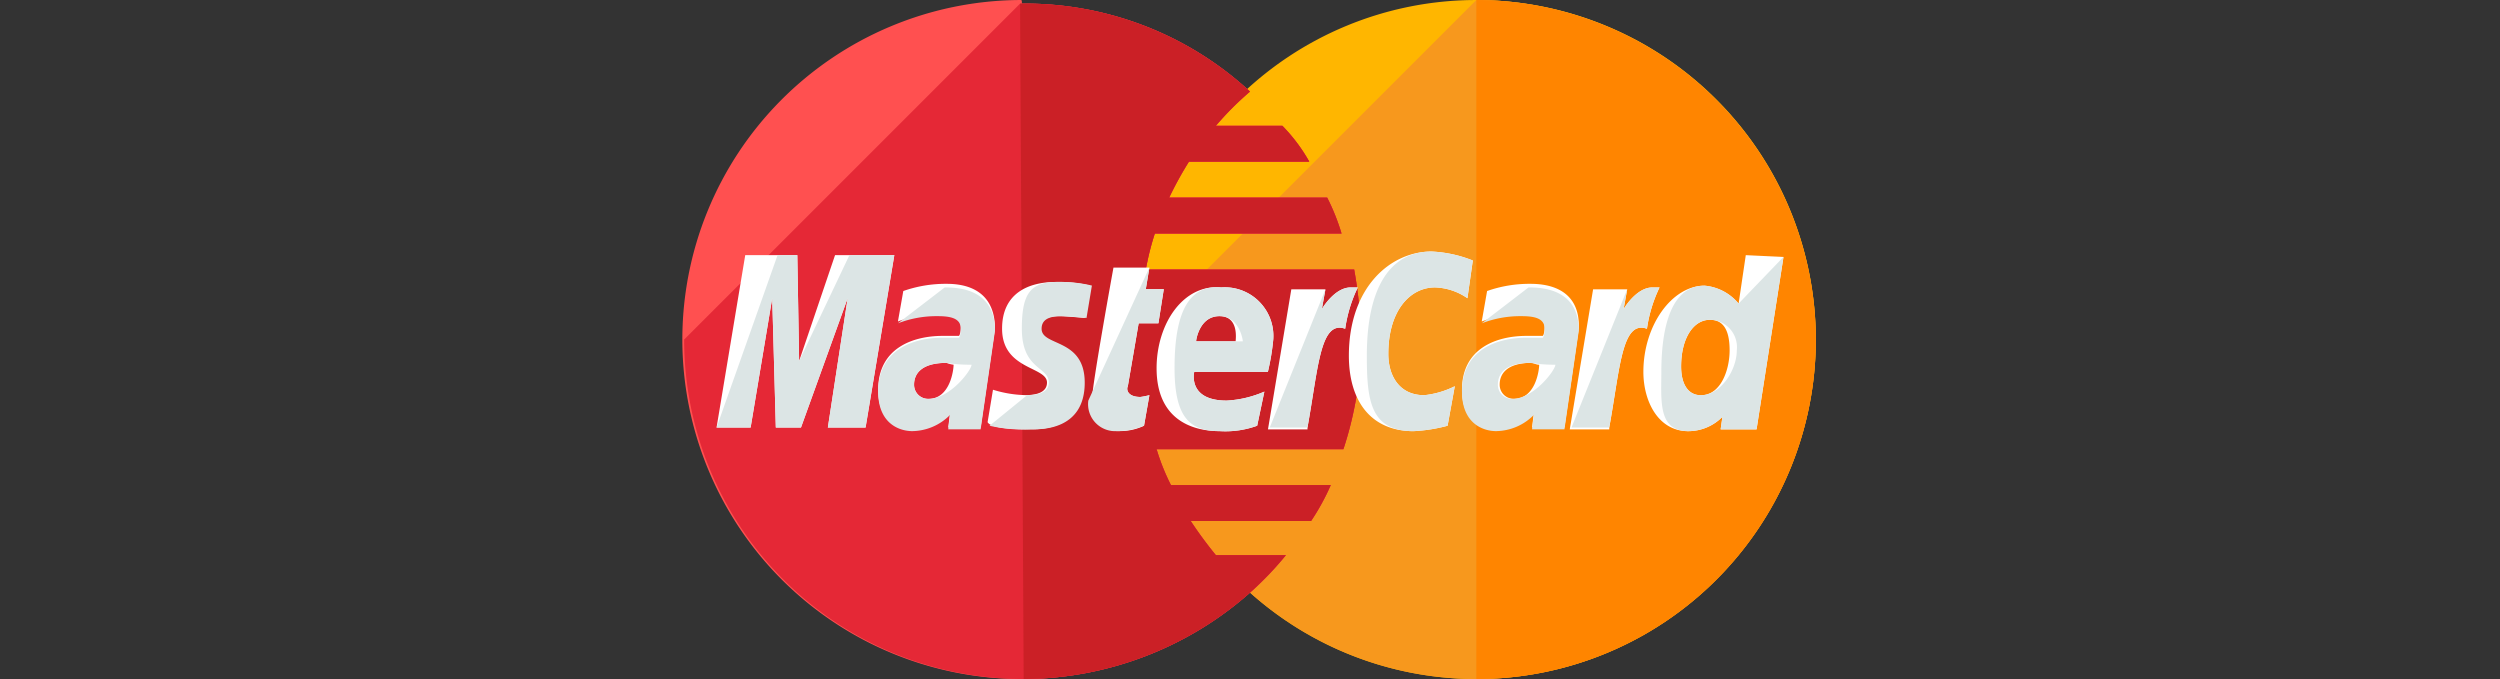<svg xmlns="http://www.w3.org/2000/svg" xmlns:xlink="http://www.w3.org/1999/xlink" width="162" height="44" viewBox="0 0 162 44">
  <rect x="0" y="0" width="162" height="44" fill="#333333" stroke="none"/>
  <defs>
    <clipPath id="clip-path">
      <rect id="Fill" width="162" height="44" rx="2" fill="#ff8514"/>
    </clipPath>
  </defs>
  <g id="Mask_Group_41" data-name="Mask Group 41" clip-path="url(#clip-path)">
    <g id="mastercard" transform="translate(44.333 0.001)">
      <path id="Path_8497" data-name="Path 8497" d="M73.333,36.667a22,22,0,1,1-44,0h0a22,22,0,1,1,44,0Z" transform="translate(0 -14.667)" fill="#ffb600"/>
      <path id="Path_8498" data-name="Path 8498" d="M51.333,14.667a22.057,22.057,0,0,1,22,22h0a22,22,0,1,1-44,0" transform="translate(0 -14.667)" fill="#f7981d"/>
      <path id="Path_8499" data-name="Path 8499" d="M51.333,14.667a22.057,22.057,0,0,1,22,22h0a21.982,21.982,0,0,1-22,22" transform="translate(0 -14.667)" fill="#ff8500"/>
      <path id="Path_8500" data-name="Path 8500" d="M21.767,14.667a22,22,0,0,0,.233,44,22.256,22.256,0,0,0,14.783-5.7h0a20.917,20.917,0,0,0,2.212-2.328h-4.54a26.852,26.852,0,0,1-1.63-2.212h7.8A14.911,14.911,0,0,0,41.9,46.1H31.545a13.873,13.873,0,0,1-.931-2.328H42.72a23.114,23.114,0,0,0,1.164-6.984,30.046,30.046,0,0,0-.466-4.656h-13.5A17.018,17.018,0,0,1,30.5,29.8H42.6a13.874,13.874,0,0,0-.931-2.328H31.429a23.084,23.084,0,0,1,1.28-2.328h7.8a11.07,11.07,0,0,0-1.746-2.328H34.455A19.84,19.84,0,0,1,36.667,20.6a21.48,21.48,0,0,0-14.783-5.7C21.884,14.667,21.884,14.667,21.767,14.667Z" transform="translate(0 -14.667)" fill="#ff5050"/>
      <path id="Path_8501" data-name="Path 8501" d="M0,36.667a21.982,21.982,0,0,0,22,22,22.256,22.256,0,0,0,14.783-5.7h0a20.917,20.917,0,0,0,2.212-2.328h-4.54a26.852,26.852,0,0,1-1.63-2.212h7.8A14.911,14.911,0,0,0,41.9,46.1H31.545a13.873,13.873,0,0,1-.931-2.328H42.72a23.114,23.114,0,0,0,1.164-6.984,30.046,30.046,0,0,0-.466-4.656h-13.5A17.018,17.018,0,0,1,30.5,29.8H42.6a13.874,13.874,0,0,0-.931-2.328H31.429a23.084,23.084,0,0,1,1.28-2.328h7.8a11.07,11.07,0,0,0-1.746-2.328H34.455A19.84,19.84,0,0,1,36.667,20.6a21.48,21.48,0,0,0-14.783-5.7h-.116" transform="translate(0 -14.667)" fill="#e52836"/>
      <path id="Path_8502" data-name="Path 8502" d="M22,58.667a22.256,22.256,0,0,0,14.783-5.7h0a20.917,20.917,0,0,0,2.212-2.328h-4.54a26.852,26.852,0,0,1-1.63-2.212h7.8A14.911,14.911,0,0,0,41.9,46.1H31.545a13.873,13.873,0,0,1-.931-2.328H42.72a23.114,23.114,0,0,0,1.164-6.984,30.046,30.046,0,0,0-.466-4.656h-13.5A17.018,17.018,0,0,1,30.5,29.8H42.6a13.874,13.874,0,0,0-.931-2.328H31.429a23.084,23.084,0,0,1,1.28-2.328h7.8a11.07,11.07,0,0,0-1.746-2.328H34.455A19.84,19.84,0,0,1,36.667,20.6a21.48,21.48,0,0,0-14.783-5.7h-.116" transform="translate(0 -14.667)" fill="#cb2026"/>
      <g id="Group_12053" data-name="Group 12053" transform="translate(2.095 16.296)">
        <path id="Path_8503" data-name="Path 8503" d="M29.8,42.254l.349-1.979a5.041,5.041,0,0,1-.582.116c-.815,0-.931-.466-.815-.7l.7-4.074h1.28l.349-2.212H29.915l.233-1.4H27.82s-1.4,7.683-1.4,8.614A1.747,1.747,0,0,0,28.286,42.6,3.573,3.573,0,0,0,29.8,42.254Z" transform="translate(-2.095 -30.963)" fill="#fff"/>
        <path id="Path_8504" data-name="Path 8504" d="M30.614,38.529c0,3.259,2.212,4.074,4.074,4.074a6.043,6.043,0,0,0,2.444-.349l.466-2.212a6.978,6.978,0,0,1-2.444.582c-2.561,0-2.1-1.862-2.1-1.862h4.772a15.092,15.092,0,0,0,.349-2.1A3.154,3.154,0,0,0,34.8,33.291C32.36,33.058,30.614,35.619,30.614,38.529Zm4.074-3.376c1.28,0,1.048,1.513,1.048,1.63H33.175C33.175,36.667,33.407,35.153,34.688,35.153Z" transform="translate(-2.095 -30.963)" fill="#fff"/>
        <path id="Path_8505" data-name="Path 8505" d="M49.471,42.254l.466-2.561a5.721,5.721,0,0,1-1.979.582c-1.63,0-2.328-1.28-2.328-2.677,0-2.794,1.4-4.307,3.026-4.307a3.887,3.887,0,0,1,2.1.7l.349-2.444a8.184,8.184,0,0,0-2.677-.582c-2.677,0-5.354,2.328-5.354,6.751,0,2.91,1.4,4.889,4.19,4.889A10.447,10.447,0,0,0,49.471,42.254Z" transform="translate(-2.095 -30.963)" fill="#fff"/>
        <path id="Path_8506" data-name="Path 8506" d="M16.995,33.058a8.244,8.244,0,0,0-2.794.466L13.852,35.5a6.881,6.881,0,0,1,2.561-.466c.815,0,1.513.116,1.513.815,0,.466-.116.582-.116.582H16.762c-1.979,0-4.19.815-4.19,3.492,0,2.1,1.4,2.561,2.212,2.561a3.5,3.5,0,0,0,2.444-1.048l-.116.931h2.1l.931-6.4C20.138,33.175,17.81,33.058,16.995,33.058ZM17.46,38.3c0,.349-.233,2.212-1.63,2.212a.909.909,0,0,1-.931-.931c0-.582.349-1.4,2.1-1.4A1.836,1.836,0,0,0,17.46,38.3Z" transform="translate(-2.095 -30.963)" fill="#fff"/>
        <path id="Path_8507" data-name="Path 8507" d="M22.349,42.487c.582,0,3.492.116,3.492-3.026,0-2.91-2.794-2.328-2.794-3.492,0-.582.466-.815,1.28-.815.349,0,1.63.116,1.63.116l.349-2.1a8.842,8.842,0,0,0-2.212-.233c-1.746,0-3.492.7-3.492,3.026,0,2.677,2.91,2.444,2.91,3.492,0,.7-.815.815-1.4.815a7.612,7.612,0,0,1-2.1-.349l-.349,2.1C19.788,42.254,20.37,42.487,22.349,42.487Z" transform="translate(-2.095 -30.963)" fill="#fff"/>
        <path id="Path_8508" data-name="Path 8508" d="M68.794,31.2l-.466,3.143a3.228,3.228,0,0,0-2.212-1.164c-2.1,0-3.958,2.561-3.958,5.587,0,1.862.931,3.841,2.91,3.841a3.107,3.107,0,0,0,2.212-.931l-.116.815h2.328l1.746-11.175Zm-1.048,6.169c0,1.28-.582,2.91-1.862,2.91-.815,0-1.28-.7-1.28-1.862,0-1.862.815-3.026,1.862-3.026C67.28,35.386,67.746,35.968,67.746,37.365Z" transform="translate(-2.095 -30.963)" fill="#fff"/>
        <path id="Path_8509" data-name="Path 8509" d="M4.307,42.37l1.4-8.381.233,8.381h1.63l3.026-8.381L9.312,42.37h2.444L13.619,31.2H9.778L7.45,38.063,7.333,31.2H3.958L2.1,42.37Z" transform="translate(-2.095 -30.963)" fill="#fff"/>
        <path id="Path_8510" data-name="Path 8510" d="M40.392,42.37c.7-3.841.815-6.984,2.444-6.4a9.136,9.136,0,0,1,.815-2.677h-.466c-1.048,0-1.862,1.4-1.862,1.4l.233-1.28H39.344l-1.513,9.079h2.561Z" transform="translate(-2.095 -30.963)" fill="#fff"/>
        <path id="Path_8511" data-name="Path 8511" d="M54.825,33.058a8.244,8.244,0,0,0-2.794.466L51.683,35.5a6.881,6.881,0,0,1,2.561-.466c.815,0,1.513.116,1.513.815,0,.466-.116.582-.116.582H54.593c-1.979,0-4.19.815-4.19,3.492,0,2.1,1.4,2.561,2.212,2.561a3.5,3.5,0,0,0,2.444-1.048l-.116.931h2.1l.931-6.4C58.085,33.175,55.64,33.058,54.825,33.058Zm.582,5.238c0,.349-.233,2.212-1.63,2.212a.909.909,0,0,1-.931-.931c0-.582.349-1.4,2.1-1.4C55.291,38.3,55.291,38.3,55.407,38.3Z" transform="translate(-2.095 -30.963)" fill="#fff"/>
        <path id="Path_8512" data-name="Path 8512" d="M59.947,42.37c.7-3.841.815-6.984,2.444-6.4a9.136,9.136,0,0,1,.815-2.677h-.466c-1.048,0-1.862,1.4-1.862,1.4l.233-1.28H58.9l-1.513,9.079h2.561Z" transform="translate(-2.095 -30.963)" fill="#fff"/>
      </g>
      <g id="Group_12054" data-name="Group 12054" transform="translate(2.095 16.296)">
        <path id="Path_8513" data-name="Path 8513" d="M26.19,40.624A1.747,1.747,0,0,0,28.053,42.6a4.431,4.431,0,0,0,1.746-.349l.349-1.979a5.042,5.042,0,0,1-.582.116c-.815,0-.931-.466-.815-.7l.7-4.074h1.28l.349-2.212H29.915l.233-1.4" transform="translate(-2.095 -30.963)" fill="#dce5e5"/>
        <path id="Path_8514" data-name="Path 8514" d="M31.778,38.529c0,3.259,1.048,4.074,2.91,4.074a6.043,6.043,0,0,0,2.444-.349l.466-2.212a6.978,6.978,0,0,1-2.444.582c-2.561,0-2.1-1.862-2.1-1.862h4.772a15.092,15.092,0,0,0,.349-2.1A3.154,3.154,0,0,0,34.8,33.291C32.36,33.058,31.778,35.619,31.778,38.529Zm2.91-3.376c1.28,0,1.513,1.513,1.513,1.63H33.175C33.175,36.667,33.407,35.153,34.688,35.153Z" transform="translate(-2.095 -30.963)" fill="#dce5e5"/>
        <path id="Path_8515" data-name="Path 8515" d="M49.471,42.254l.466-2.561a5.721,5.721,0,0,1-1.979.582c-1.63,0-2.328-1.28-2.328-2.677,0-2.794,1.4-4.307,3.026-4.307a3.887,3.887,0,0,1,2.1.7l.349-2.444a8.184,8.184,0,0,0-2.677-.582c-2.677,0-4.19,2.328-4.19,6.751,0,2.91.233,4.889,3.026,4.889A10.447,10.447,0,0,0,49.471,42.254Z" transform="translate(-2.095 -30.963)" fill="#dce5e5"/>
        <path id="Path_8516" data-name="Path 8516" d="M13.852,35.619a6.88,6.88,0,0,1,2.561-.466c.815,0,1.513.116,1.513.815,0,.466-.116.582-.116.582H16.762c-1.979,0-4.19.815-4.19,3.492,0,2.1,1.4,2.561,2.212,2.561a3.5,3.5,0,0,0,2.444-1.048l-.116.931h2.1l.931-6.4c0-2.677-2.328-2.794-3.259-2.794M18.624,38.3c0,.349-1.4,2.212-2.794,2.212a.909.909,0,0,1-.931-.931c0-.582.349-1.4,2.1-1.4A9.51,9.51,0,0,0,18.624,38.3Z" transform="translate(-2.095 -30.963)" fill="#dce5e5"/>
        <path id="Path_8517" data-name="Path 8517" d="M19.788,42.254a9.852,9.852,0,0,0,2.677.233c.582,0,3.492.116,3.492-3.026,0-2.91-2.794-2.328-2.794-3.492,0-.582.466-.815,1.28-.815.349,0,1.63.116,1.63.116l.349-2.1a8.842,8.842,0,0,0-2.212-.233c-1.746,0-2.328.7-2.328,3.026,0,2.677,1.746,2.444,1.746,3.492,0,.7-.815.815-1.4.815" transform="translate(-2.095 -30.963)" fill="#dce5e5"/>
        <path id="Path_8518" data-name="Path 8518" d="M68.328,34.339a3.228,3.228,0,0,0-2.212-1.164c-2.1,0-2.794,2.561-2.794,5.587,0,1.862-.233,3.841,1.746,3.841a3.107,3.107,0,0,0,2.212-.931l-.116.815h2.328l1.746-11.175m-3.026,6.053c0,1.28-1.048,2.91-2.328,2.91-.815,0-1.28-.7-1.28-1.862,0-1.862.815-3.026,1.862-3.026A1.779,1.779,0,0,1,68.212,37.365Z" transform="translate(-2.095 -30.963)" fill="#dce5e5"/>
        <path id="Path_8519" data-name="Path 8519" d="M4.307,42.37l1.4-8.381.233,8.381h1.63l3.026-8.381L9.312,42.37h2.444L13.619,31.2h-2.91L7.45,38.063,7.333,31.2H6.053L2.1,42.37Z" transform="translate(-2.095 -30.963)" fill="#dce5e5"/>
        <path id="Path_8520" data-name="Path 8520" d="M37.947,42.37h2.444c.7-3.841.815-6.984,2.444-6.4a9.136,9.136,0,0,1,.815-2.677h-.466c-1.048,0-1.862,1.4-1.862,1.4l.233-1.28" transform="translate(-2.095 -30.963)" fill="#dce5e5"/>
        <path id="Path_8521" data-name="Path 8521" d="M51.683,35.619a6.881,6.881,0,0,1,2.561-.466c.815,0,1.513.116,1.513.815,0,.466-.116.582-.116.582H54.593c-1.979,0-4.19.815-4.19,3.492,0,2.1,1.4,2.561,2.212,2.561a3.5,3.5,0,0,0,2.444-1.048l-.116.931h2.1l.931-6.4c0-2.677-2.328-2.794-3.259-2.794M56.455,38.3c0,.349-1.4,2.212-2.794,2.212a.909.909,0,0,1-.931-.931c0-.582.349-1.4,2.1-1.4A10.241,10.241,0,0,0,56.455,38.3Z" transform="translate(-2.095 -30.963)" fill="#dce5e5"/>
        <path id="Path_8522" data-name="Path 8522" d="M57.5,42.37h2.444c.7-3.841.815-6.984,2.444-6.4a9.136,9.136,0,0,1,.815-2.677h-.466c-1.048,0-1.862,1.4-1.862,1.4l.233-1.28" transform="translate(-2.095 -30.963)" fill="#dce5e5"/>
      </g>
    </g>
  </g>
</svg>
